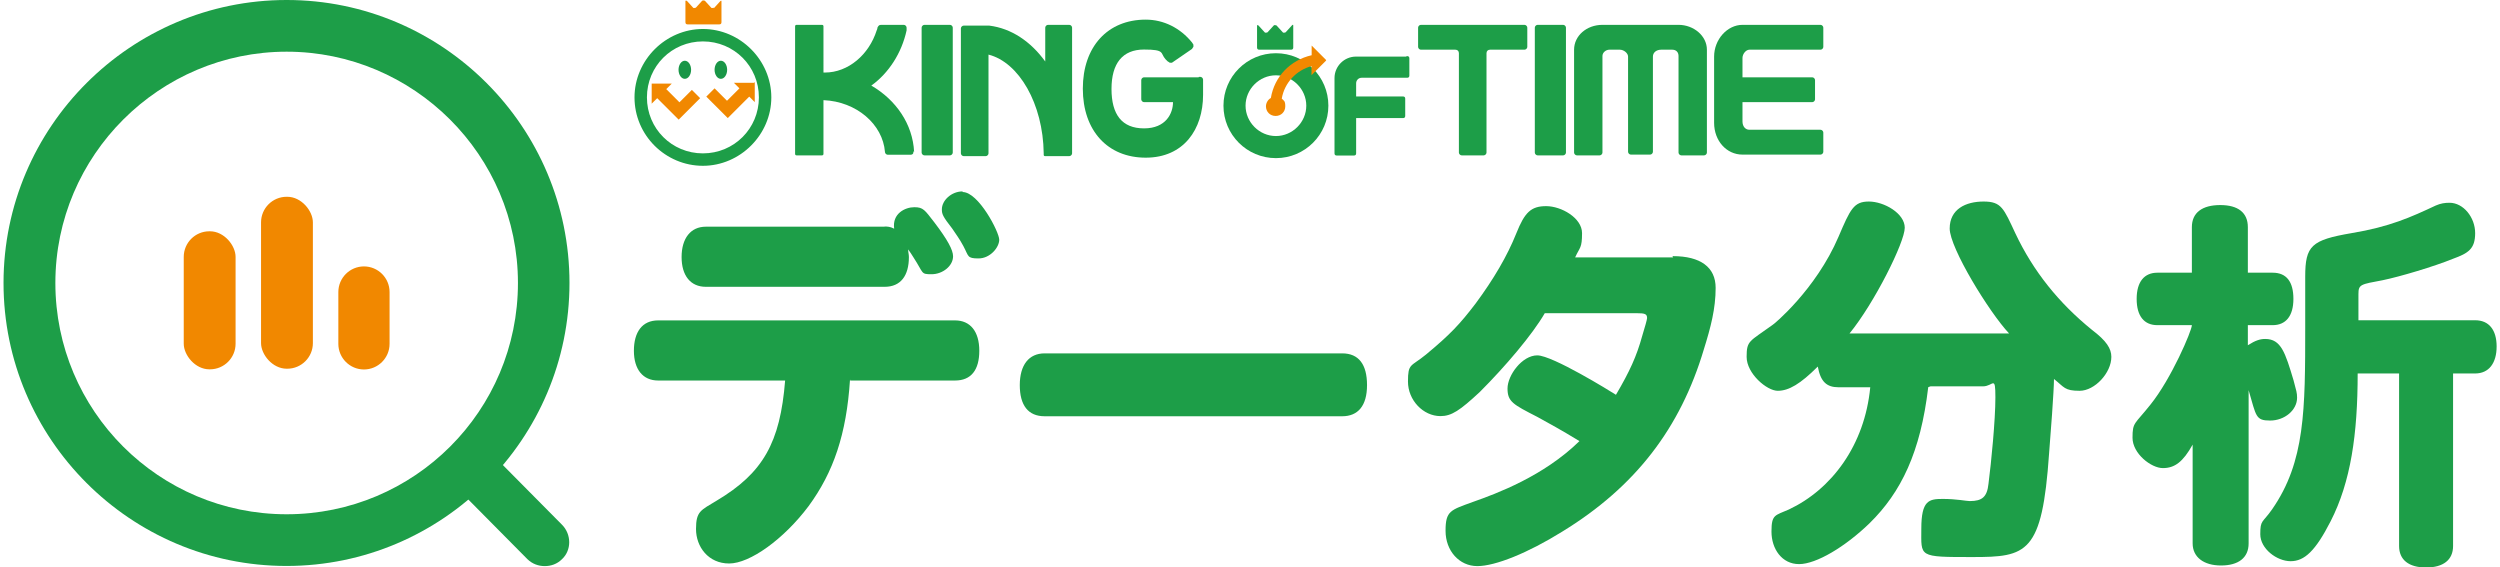 <?xml version="1.0" encoding="UTF-8"?>
<svg id="_レイヤー_1-2" data-name=" レイヤー 1" xmlns="http://www.w3.org/2000/svg" viewBox="0 0 163 37">
  <defs>
    <style>
      .cls-1 {
        fill: #1d9e48;
      }

      .cls-2 {
        fill: #199647;
      }

      .cls-3 {
        fill: #f18800;
      }
    </style>
  </defs>
  <g>
    <g>
      <path class="cls-1" d="m.23,18.45c0,10.17,8.28,18.45,18.45,18.45s18.45-8.28,18.45-18.45S28.86,0,18.69,0,.23,8.28.23,18.45Zm3.38,0c0-8.33,6.8-15.08,15.08-15.08s15.08,6.75,15.08,15.08-6.75,15.08-15.08,15.08S3.61,26.78,3.61,18.45Z"/>
      <path class="cls-1" d="m35.52,36.91c-.41,0-.81-.14-1.13-.45l-4.28-4.32c-.63-.63-.63-1.67,0-2.25.63-.63,1.62-.63,2.25,0l4.28,4.32c.63.63.63,1.67,0,2.25-.32.32-.72.45-1.13.45Z"/>
    </g>
    <g>
      <rect class="cls-3" x="17.02" y="12.83" width="3.38" height="11.21" rx="1.67" ry="1.67"/>
      <rect class="cls-3" x="11.98" y="15.08" width="3.38" height="9" rx="1.67" ry="1.67"/>
      <path class="cls-3" d="m23.73,17.37h0c.92,0,1.67.75,1.67,1.67v3.38c0,.92-.75,1.67-1.67,1.67h0c-.92,0-1.67-.75-1.67-1.67v-3.38c0-.92.75-1.67,1.67-1.67Z"/>
    </g>
  </g>
  <g>
    <path class="cls-1" d="m55.42,24.76c-.23,3.56-1.08,6.03-2.7,8.24-1.62,2.16-3.83,3.74-5.18,3.74s-2.16-1.08-2.16-2.25.32-1.22,1.35-1.85c3.02-1.8,4.14-3.78,4.46-7.83h-8.28c-.99,0-1.58-.72-1.58-1.94s.54-1.98,1.58-1.98h19.36c.99,0,1.58.72,1.58,1.98s-.54,1.94-1.58,1.94h-6.84v-.05Zm2.25-9.99c.18,0,.36,0,.63.14-.14-.99.72-1.4,1.31-1.4s.68.18,1.31.99c.86,1.13,1.22,1.8,1.22,2.21,0,.63-.68,1.17-1.4,1.17s-.5-.05-1.17-1.08c-.14-.23-.23-.36-.36-.54,0,.18.05.32.05.5,0,1.22-.54,1.94-1.58,1.94h-11.66c-.99,0-1.58-.72-1.58-1.94s.59-1.98,1.58-1.98h11.66Zm5.09-2.25c1.04,0,2.39,2.61,2.39,3.11s-.59,1.22-1.35,1.22-.63-.14-.99-.81c-.27-.5-.45-.72-.72-1.13-.63-.81-.68-.95-.68-1.26,0-.59.63-1.17,1.35-1.17v.05Z"/>
    <path class="cls-1" d="m68.11,27.14c-1.08,0-1.62-.72-1.62-2.03s.59-2.07,1.62-2.07h19.4c1.08,0,1.62.72,1.62,2.07s-.59,2.03-1.62,2.03h-19.4,0Z"/>
    <path class="cls-1" d="m109.07,16.7c1.8,0,2.79.72,2.79,2.07s-.32,2.57-.77,4.01c-1.53,5.13-4.46,8.96-9.23,11.88-2.25,1.4-4.37,2.25-5.54,2.25s-2.07-.99-2.07-2.3.32-1.35,1.8-1.89c1.53-.54,4.59-1.67,6.93-3.96-1.26-.77-1.94-1.13-2.75-1.58-1.58-.81-1.94-.99-1.94-1.85s.95-2.16,1.94-2.16,4.77,2.34,5.13,2.57c.9-1.53,1.35-2.52,1.71-3.83.18-.59.32-1.08.32-1.17,0-.27-.14-.32-.68-.32h-5.99c-.81,1.4-2.57,3.47-4.23,5.13-1.31,1.22-1.85,1.58-2.57,1.58-1.13,0-2.12-1.04-2.12-2.25s.18-.95,1.17-1.76c1.58-1.31,2.21-1.98,3.24-3.33,1.17-1.58,2.07-3.11,2.66-4.59.54-1.35.95-1.76,1.94-1.76s2.34.77,2.34,1.76-.14.9-.45,1.58h6.39l-.05-.09Z"/>
    <path class="cls-1" d="m125.72,25.25c-.5,4.23-1.76,6.84-3.83,8.87-1.58,1.53-3.47,2.66-4.59,2.66s-1.8-.99-1.8-2.12.23-1.04,1.13-1.44c2.79-1.31,4.95-4.19,5.31-7.97h-2.07c-.77,0-1.17-.36-1.35-1.35-1.13,1.13-1.89,1.58-2.61,1.58s-2.03-1.13-2.03-2.21.18-.99,1.67-2.07c.05,0,2.84-2.3,4.32-5.76.77-1.8.99-2.3,1.98-2.3s2.34.77,2.34,1.71-1.98,4.91-3.6,6.89h10.4c-1.31-1.4-3.87-5.58-3.87-6.84s1.04-1.76,2.21-1.76,1.31.45,2.07,2.07c1.17,2.48,2.84,4.55,5,6.3.95.72,1.26,1.22,1.26,1.76,0,1.04-1.08,2.21-2.07,2.21s-.99-.23-1.67-.77c0,.72-.23,3.78-.32,4.86-.45,6.53-1.44,6.75-5,6.75s-3.33,0-3.33-1.85.5-1.94,1.4-1.94,1.53.14,1.76.14c.81,0,1.13-.27,1.22-1.13.18-1.4.45-4.14.45-5.63s-.14-.72-.81-.72h-3.42l-.14.05Z"/>
    <path class="cls-1" d="m142.96,28.99c-.63,1.13-1.17,1.53-1.94,1.53s-1.98-.95-1.98-1.98.14-.86,1.17-2.16c1.35-1.67,2.7-4.82,2.7-5.18h-2.25c-.86,0-1.35-.59-1.35-1.71s.5-1.71,1.35-1.71h2.25v-2.97c0-.95.68-1.44,1.85-1.44s1.8.5,1.8,1.44v2.97h1.62c.9,0,1.35.59,1.35,1.71s-.5,1.71-1.35,1.71h-1.62v1.31c.5-.32.81-.41,1.13-.41,1.04,0,1.31.9,1.85,2.7.18.68.23.81.23,1.13,0,.81-.81,1.49-1.76,1.49s-.9-.27-1.4-1.98v9.99c0,.95-.68,1.44-1.8,1.44s-1.85-.54-1.85-1.44v-6.44Zm13.37-4.64h-2.61c0,3.96-.45,7.07-1.76,9.63-.99,1.94-1.71,2.61-2.61,2.61s-1.98-.81-1.98-1.76.14-.72.77-1.62c2.16-3.11,2.16-6.48,2.16-11.93v-3.24c0-2.03.41-2.39,3.02-2.84,2.48-.41,3.87-1.04,5.49-1.8.32-.14.59-.18.9-.18.9,0,1.67.95,1.67,1.98s-.45,1.31-1.44,1.67c-1.22.5-3.47,1.17-4.59,1.4-1.44.27-1.58.27-1.58.9v1.71h7.61c.9,0,1.4.63,1.4,1.71s-.5,1.76-1.4,1.76h-1.44v11.25c0,.9-.63,1.4-1.76,1.4s-1.76-.5-1.76-1.4v-11.25h-.09Z"/>
  </g>
  <g>
    <g>
      <path class="cls-1" d="m61.94,1.62h-1.67c-.09,0-.18.09-.18.18v8.15c0,.09.09.18.18.18h1.67c.09,0,.18-.09.18-.18V1.8c0-.09-.09-.18-.18-.18Z"/>
      <path class="cls-1" d="m78.15,5.04h-3.56c-.09,0-.18.09-.18.18v1.26c0,.09.09.18.18.18h1.89c0,.72-.45,1.71-1.89,1.71s-2.12-.9-2.12-2.57.72-2.57,2.12-2.57,1.04.23,1.4.63c0,0,.09.09.14.14,0,0,.09.05.14.09h.14s1.26-.86,1.31-.9c0,0,.05-.09.09-.14v-.14l-.09-.14c-.77-.95-1.85-1.49-3.02-1.49-2.48,0-4.1,1.76-4.1,4.5s1.62,4.5,4.1,4.5,3.74-1.85,3.74-4.1v-.99c0-.09-.09-.18-.18-.18h-.09Z"/>
      <path class="cls-1" d="m59.6,9.9c-.09-1.8-1.17-3.38-2.79-4.32,1.13-.81,1.98-2.12,2.3-3.6v-.18c0-.09-.09-.18-.18-.18h-1.49c-.14,0-.18.09-.23.18,0,.09-.05.18-.05.18-.5,1.58-1.85,2.75-3.38,2.75h-.09V1.71s0-.09-.09-.09h-1.67s-.09,0-.09.09v8.33s0,.09.09.09h1.67s.09,0,.09-.09v-3.51c2.16.09,3.87,1.58,4.01,3.38h0c0,.09.09.18.18.18s0,0,0,0h1.49c.09,0,.18-.05.18-.14v-.09l.05.05Z"/>
      <path class="cls-1" d="m69.77,1.62h-1.44c-.09,0-.18.09-.18.18v2.21c-.95-1.31-2.21-2.16-3.65-2.34h-1.67c-.09,0-.18.09-.18.18v8.15c0,.09.09.18.18.18h1.44c.09,0,.18-.09.18-.18V3.56c1.98.5,3.56,3.2,3.6,6.44v.09q0,.09.09.09h1.58c.09,0,.18-.09.18-.18V1.8c0-.09-.09-.18-.18-.18h.05Z"/>
    </g>
    <g>
      <path class="cls-1" d="m99.44,1.62h-6.8c-.09,0-.18.09-.18.18v1.26c0,.09.09.18.18.18h2.25c.14,0,.23.09.23.23v6.48c0,.09.09.18.18.18h1.44c.09,0,.18-.09.18-.18V3.47c0-.14.09-.23.23-.23h2.25c.09,0,.18-.09.18-.18v-1.26c0-.09-.09-.18-.18-.18h.05Z"/>
      <path class="cls-1" d="m100.25,1.62h1.67c.09,0,.18.09.18.18v8.15c0,.09-.09.18-.18.18h-1.67c-.09,0-.18-.09-.18-.18V1.8c0-.09.09-.18.18-.18Z"/>
      <path class="cls-1" d="m109.43,1.62h-4.95c-1.04,0-1.85.72-1.85,1.62h0v6.71c0,.09.09.18.18.18h1.49c.09,0,.18-.09.18-.18V3.65c0-.23.23-.41.45-.41h.68c.27,0,.54.23.54.45v6.21c0,.09.09.18.18.18h1.26c.09,0,.18-.09.18-.18V3.69c0-.27.23-.45.54-.45h.72c.27,0,.41.18.41.41v6.3c0,.09.09.18.18.18h1.49c.09,0,.18-.09.18-.18V3.24c0-.9-.86-1.62-1.85-1.62h0Z"/>
      <path class="cls-1" d="m118.7,1.62h-5.09c-.99,0-1.85.95-1.85,2.07v4.32c0,1.17.81,2.07,1.85,2.07h5.09c.09,0,.18-.09.18-.18v-1.26c0-.09-.09-.18-.18-.18h-4.64c-.27,0-.45-.23-.45-.54v-1.26h4.55c.09,0,.18-.09.18-.18v-1.26c0-.09-.09-.18-.18-.18h-4.55v-1.26c0-.27.23-.54.45-.54h4.64c.09,0,.18-.09.18-.18v-1.26c0-.09-.09-.18-.18-.18h0Z"/>
    </g>
    <path class="cls-1" d="m91.7,3.69h-3.29c-.77,0-1.4.63-1.4,1.4v4.91c0,.09.05.14.14.14h1.13c.09,0,.14-.05.14-.14v-2.3h3.06c.09,0,.14-.05.14-.14v-1.13c0-.09-.05-.14-.14-.14h-3.06v-.86c0-.18.14-.36.36-.36h2.97c.09,0,.14-.05.14-.14v-1.13c0-.09-.05-.14-.14-.14h-.05Z"/>
    <path class="cls-1" d="m82.2,3.24h1.98c.09,0,.14-.05.14-.14v-1.44q0-.09-.09,0l-.41.45s-.14.05-.18,0l-.41-.45s-.14-.05-.18,0l-.41.45s-.14.05-.18,0l-.41-.45s-.09-.05-.09,0v1.44c0,.09.05.14.14.14h.09Z"/>
    <path class="cls-1" d="m83.19,3.47c-1.89,0-3.42,1.53-3.42,3.42s1.53,3.42,3.42,3.42,3.42-1.53,3.42-3.42-1.53-3.42-3.42-3.42Zm0,5.4c-1.08,0-1.98-.9-1.98-1.98s.9-1.98,1.98-1.98,1.98.9,1.98,1.98-.9,1.98-1.98,1.98Z"/>
    <path class="cls-3" d="m86.47,3.92l-.95-.95v.63c-1.4.32-2.43,1.4-2.66,2.79-.18.09-.32.32-.32.54,0,.36.27.63.63.63s.63-.27.63-.63-.09-.36-.23-.5c.18-1.04.95-1.85,1.94-2.12v.59l.95-.95v-.05Z"/>
    <path class="cls-3" d="m46.55.5s-.14.05-.18,0l-.41-.45S45.83,0,45.78.05l-.41.45s-.14.05-.18,0l-.41-.45s-.09,0-.09,0v1.4c0,.09.05.14.14.14h2.07c.09,0,.14-.05.14-.14V.09q0-.09-.09,0l-.41.45v-.05Z"/>
    <path class="cls-1" d="m41.37,6.35c0,2.48,2.03,4.46,4.46,4.46s4.46-2.03,4.46-4.46-2.03-4.46-4.46-4.46-4.46,2.03-4.46,4.46Zm.81,0c0-2.03,1.62-3.65,3.65-3.65s3.65,1.62,3.65,3.65-1.62,3.65-3.65,3.65-3.65-1.62-3.65-3.65Z"/>
    <path class="cls-2" d="m46.59,4.55c0,.32.18.59.41.59s.41-.27.41-.59-.18-.59-.41-.59-.41.27-.41.59Z"/>
    <path class="cls-2" d="m45.06,4.55c0,.32-.18.59-.41.59s-.41-.27-.41-.59.18-.59.41-.59.41.27.41.59Z"/>
    <g>
      <path class="cls-3" d="m44.25,6.62c-.32-.32-.81-.81-.81-.81l.36-.36h-1.31v1.31l.36-.36,1.4,1.4,1.4-1.4-.54-.54s-.5.5-.81.81l-.05-.05Z"/>
      <path class="cls-3" d="m49.16,5.4h-1.31l.36.36s-.5.5-.81.81c-.32-.32-.81-.81-.81-.81l-.54.54,1.4,1.4,1.4-1.4.36.36v-1.31l-.05.05Z"/>
    </g>
  </g>
</svg>